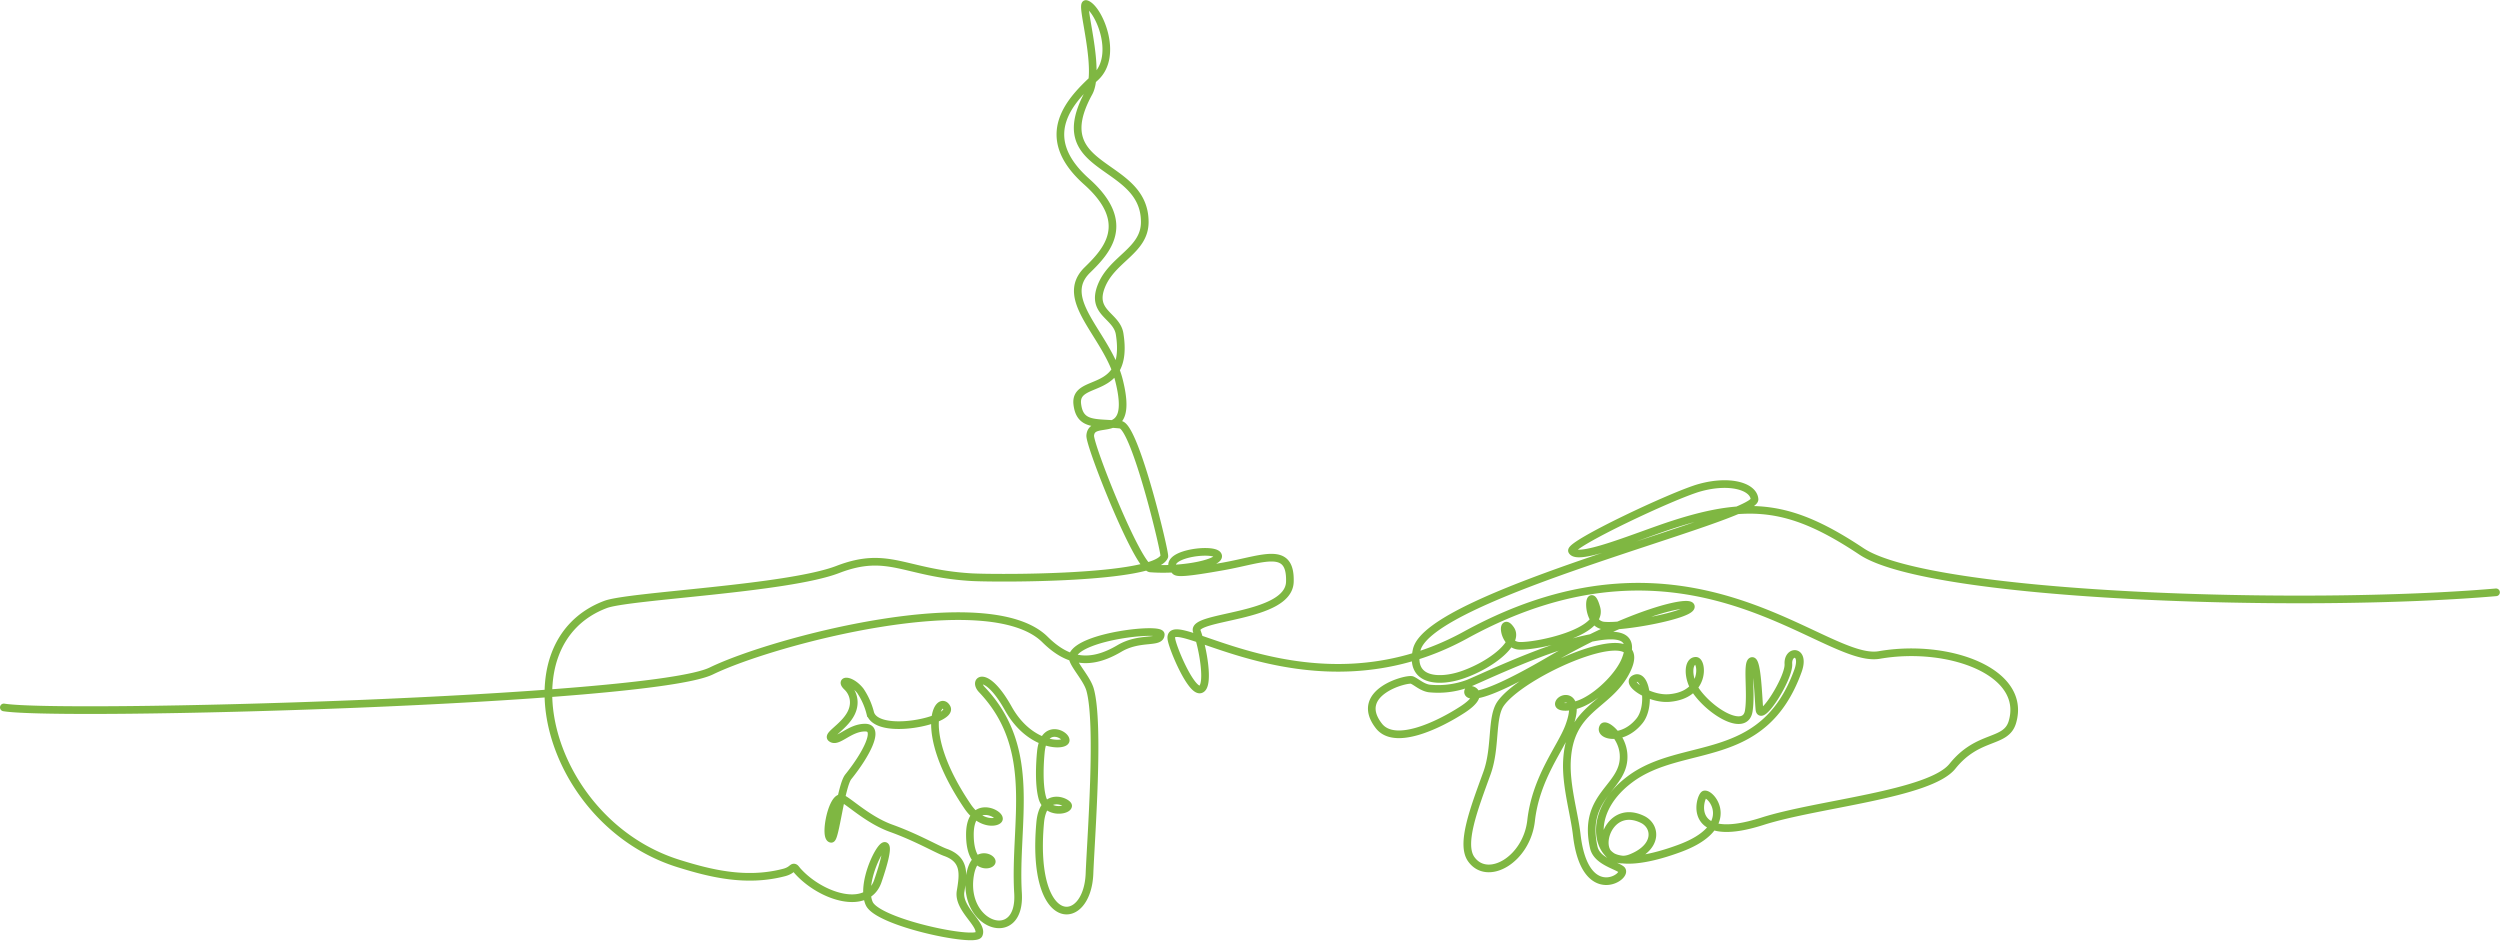 <svg xmlns="http://www.w3.org/2000/svg" id="b7c938c8-b36f-4207-b389-68d2c1288b1d" data-name="Layer 1" viewBox="0 0 483.48 181.89"><defs><style>.e76ba362-e07f-4f4b-9e92-04453236c5ff{fill:none;stroke:#7fb742;stroke-linecap:round;stroke-miterlimit:22.93;stroke-width:1.48px;}</style></defs><path class="e76ba362-e07f-4f4b-9e92-04453236c5ff" d="M13,292.91c10.91,1.82,124.89-1.25,136.82-7.05s53.69-16.83,64.54-6.08c4.51,4.46,8.85,5,14.38,1.73,4-2.36,7.91-.88,8-2.69.08-1.38-15.38.24-17,4-.52,1.24,2.67,4.26,3.34,6.68,1.87,6.67.14,28.85-.12,35.53-.41,10.66-11.4,11-9.54-9.8.56-6.37,5.39-4,5.41-3.3,0,.94-4.09,1.65-5-1.55-.68-2.48-.51-6.48-.27-8.91.57-5.56,4.87-3.35,4.8-2.18s-6.88,1.38-11.11-6.19-6.93-5.54-5.11-3.64c11,11.57,6.18,25.75,7,39.38.6,10.17-10.89,6.41-9.28-3.48.8-4.93,4.2-3.48,4.2-2.63s-4.2,1.72-4.23-5.17,5.71-4.31,5.62-3.1c-.06.75-3.46,1.45-6.08-2.43-9.95-14.7-5.5-21.83-4-19.05,1.26,2.41-13.38,5.61-14.8,1.06a13.65,13.65,0,0,0-1.92-4.33c-1.8-2.28-4.09-2.23-2.59-.8a4.15,4.15,0,0,1,1.22,3.91c-.65,3.26-5.06,5.28-4.3,6,1.26,1.12,3.53-2.09,6.7-2,2.74.11.14,5.15-3.36,9.5-1.43,1.77-2.53,12.1-3.31,12-1.37-.14,0-7.63,1.79-7.86.94-.11,4.89,4.05,9.8,5.82s8.73,4,10.43,4.64c3.89,1.36,3.58,4.12,3,7.55s4.43,6.43,3.52,8.36c-.75,1.59-19.54-2.31-21.19-6-2.47-5.54,6.82-19.35,1.69-4.4-2,6-11,3.15-15.52-1.87-.38-.43-.47-.68-.76-.68s-.55.61-1.86.95c-7.43,1.95-14.45.12-20.32-1.7-25.35-7.83-34.41-42.55-14.2-50.14,4.51-1.69,35.11-3,44.89-6.76s12.84.68,25.68,1.48c4.73.29,35.72.41,37.47-4,.22-.57-5.64-25.17-8.49-25.48-4.65-.51-7.82.34-8.34-3.94-.66-5.44,10.12-1.26,8.19-13.59-.56-3.63-5.64-4.06-3.52-9.32s8.38-6.79,8.38-12.35c0-12-19.31-9.54-10.82-25,2.41-4.42-1.78-17.52-.51-17.15,2.33.68,6.42,9.93,1.76,14.19s-11.61,11.26-1.71,20.12c9,8,3.93,13.47.19,17.11-5.89,5.73,3.87,12.57,6.09,21.29,3.19,12.61-5.23,6.68-5.55,10.73-.15,1.92,9.21,25.52,11.64,25.71,6.64.51,14.08-1.21,13-2.64s-11.37-.05-8.2,3.13c.4.4,1.77.46,9.38-.9s13-4.09,12.79,3-19.17,6.47-18,9.55,2.53,10.74.71,11.25-5.44-8.11-5.63-9.8c-.68-6,26.69,15.88,56.91-.72,43.45-23.84,69.18,5.75,80,3.87,13.41-2.33,28.64,3.26,25.73,13-1.25,4.18-6.59,2.29-11.58,8.51-4.38,5.47-26.13,7.25-36.73,10.64-15.08,4.83-12.09-5-11.22-5.18,1.4-.28,6.58,6.26-4.9,10.46-7,2.58-12.33,2.94-13.86.77-1.8-2.55,1.09-9.16,6.77-6.4,2.6,1.26,3.14,5.29-2.22,7.44-5.72,2.3-10-7.9-.17-15.23,10.14-7.57,25.7-2.33,32.44-20.91,1.51-4.14-2-4.14-1.84-1.36s-5.34,11.36-5.6,8.81c-.21-2.09-.4-9.66-1.45-9.38s-.06,6.1-.61,9.63c-.63,4.11-7.05.46-10.07-3.67-1.9-2.6-1.76-6.07-.14-6,1.26.09,1.89,6.59-5.16,7.19-3.71.32-8.3-2.74-6.83-3.67,2.25-1.4,3.35,5.26,1.06,8.09-3.29,4.08-8,2.86-7,1.17.45-.75,3.62,1.66,3.91,5.2.55,6.59-8.08,7.71-5.75,18.1.58,2.61,4.17,3.4,5.31,4.25,1.65,1.23-7,7.06-8.6-6.66-.46-4.09-2.11-9.43-1.9-14.22.46-10.28,7.68-10.54,11.27-17.07,6.36-11.59-19.42-.69-24.08,5.88-1.9,2.69-.84,8.45-2.66,13.47-2.49,6.86-5.17,13.76-3,16.68,3.18,4.36,10.69,0,11.54-7.52.94-8.3,5.71-14,7.27-18.05,2.49-6.52-1.46-6-1.88-4.66-.31,1,2.38,1,4.87-.23,3.23-1.6,6.88-5.32,8-8.23,2.14-5.42-2.62-5.09-8-3.86-8.76,2-21.11,8.1-22.73,8.63a16.64,16.64,0,0,1-7.27.85c-1.37-.23-2.37-1.21-3.27-1.62s-11.44,2.32-6.47,8.81c3,4,11.44,0,16.22-3.1s1.55-4.23,1.16-3.7-.24,3.48,15.71-5.84,27.67-11.88,27.28-10.29-13.19,4-16.88,3.58-2.84-8.69-1.36-3.35c1.31,4.76-11.61,7.39-14.89,7.27s-3.58-5.92-1.7-3.16c1.67,2.46-3.56,6.73-9.24,8.73-4.39,1.55-10.34,1.44-8.95-4.77,2.41-10.7,65.64-25.58,65.34-29.15-.2-2.49-4.81-3.85-10.61-2.23-5.08,1.41-25.38,11-24.68,12.23,1.13,2.07,12.62-2.89,19.64-5.15,14.92-4.82,23-3.63,36.35,5.25s85.88,11.08,122.7,7.9" transform="translate(-12.26 -156.1)"></path></svg>